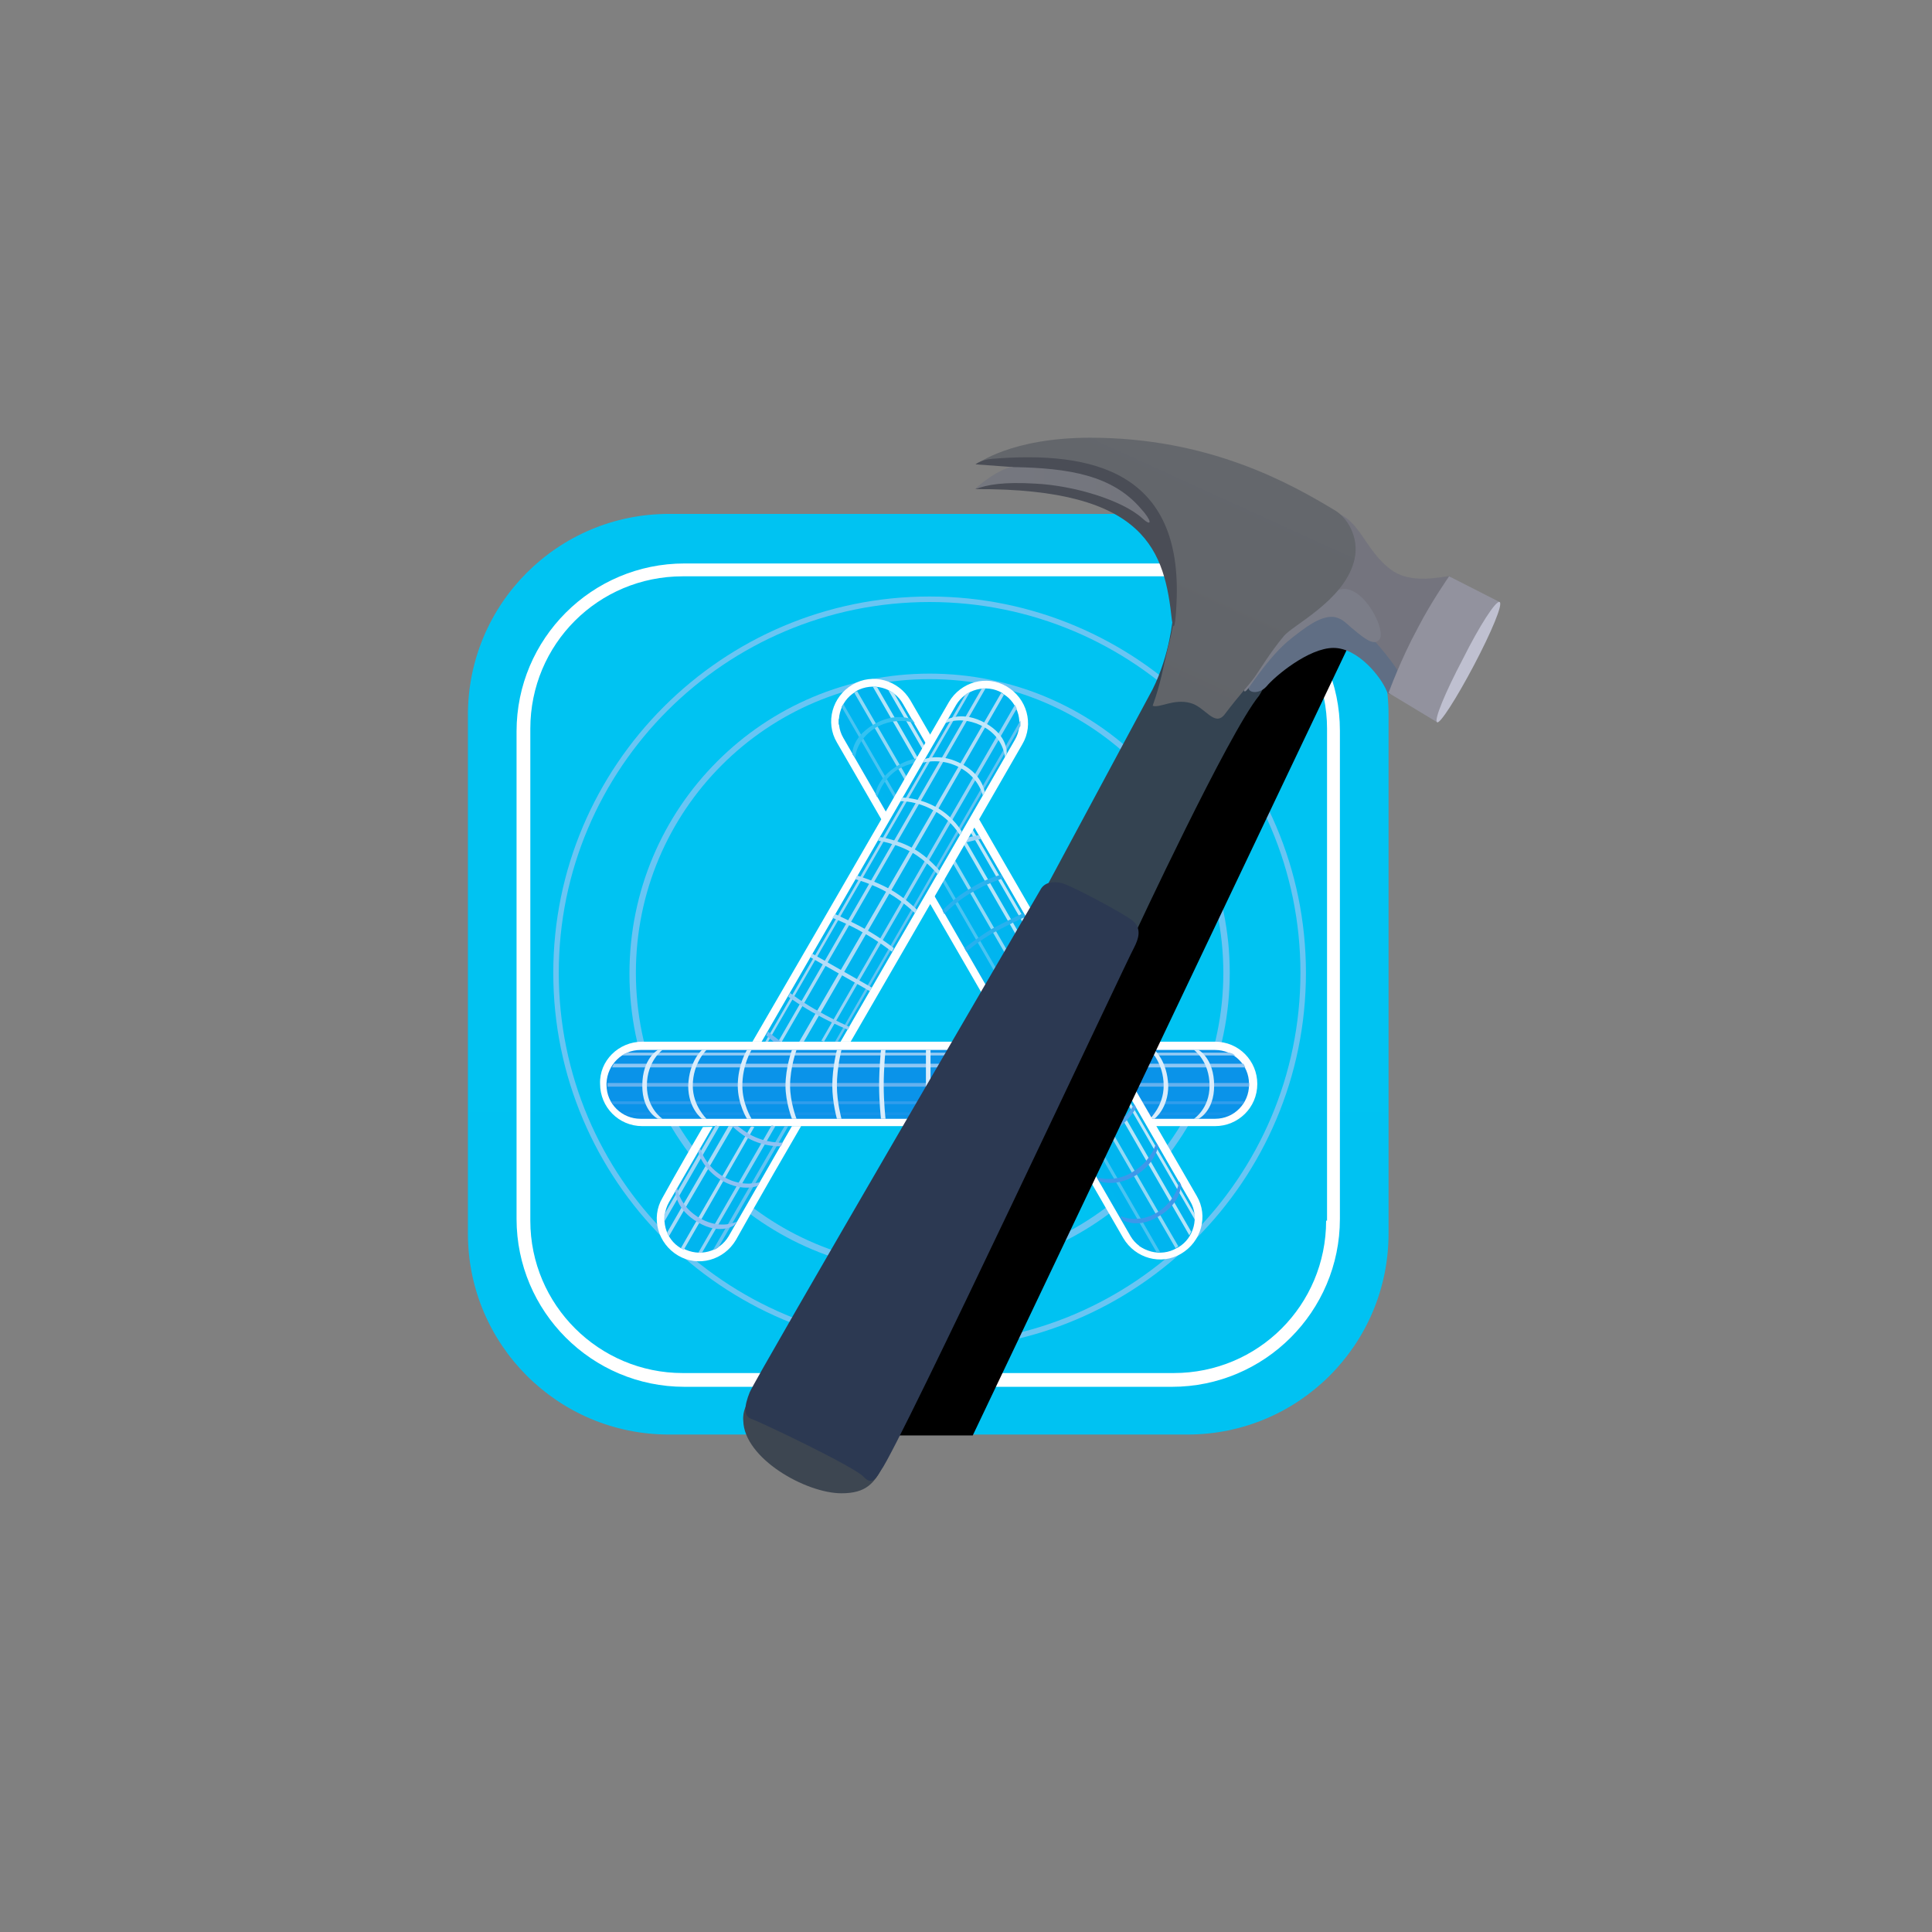 <svg width="128" height="128" viewBox="0 0 128 128" fill="none" xmlns="http://www.w3.org/2000/svg">
<rect x="0" y="0" width="128" height="128" fill="#808080" stroke="none"/>
<path d="M44.318 34.047H78.677C86.035 34.047 91.995 40.007 91.995 47.365V81.724C91.995 89.082 86.035 95.042 78.677 95.042H44.318C36.96 95.042 31 89.082 31 81.724V47.365C31 40.007 36.96 34.047 44.318 34.047Z" fill="url(#paint0_linear_245_219)"/>
<path d="M77.643 37.331H45.352C39.21 37.331 34.223 42.318 34.223 48.46V80.751C34.223 86.893 39.21 91.88 45.352 91.88H77.643C83.785 91.88 88.772 86.893 88.772 80.751V48.399C88.772 42.257 83.785 37.331 77.643 37.331ZM87.859 80.873C87.859 86.468 83.359 90.968 77.764 90.968H45.23C39.696 90.968 35.135 86.468 35.135 80.873V48.278C35.135 42.683 39.635 38.183 45.23 38.183H77.825C83.359 38.183 87.92 42.683 87.92 48.278V80.873H87.859Z" fill="white"/>
<path d="M61.589 39.52C47.845 39.52 36.656 50.71 36.656 64.454C36.656 78.197 47.845 89.386 61.589 89.386C75.393 89.386 86.522 78.197 86.522 64.454C86.522 50.71 75.332 39.52 61.589 39.52ZM61.589 89.022C48.027 89.022 37.02 78.015 37.02 64.454C37.02 50.892 48.027 39.885 61.589 39.885C75.15 39.885 86.157 50.892 86.157 64.454C86.157 78.015 75.15 89.022 61.589 89.022Z" fill="#69C5F3"/>
<path d="M61.589 44.629C50.581 44.629 41.703 53.507 41.703 64.514C41.703 75.521 50.581 84.339 61.589 84.339C72.596 84.339 81.474 75.46 81.474 64.454C81.474 53.447 72.535 44.629 61.589 44.629ZM61.589 83.913C50.825 83.913 42.129 75.217 42.129 64.454C42.129 53.69 50.825 44.994 61.589 44.994C72.352 44.994 81.048 53.69 81.048 64.454C81.048 75.217 72.291 83.913 61.589 83.913Z" fill="#68C5F4"/>
<path d="M42.554 69.014H80.501C82.082 69.014 83.299 70.291 83.299 71.812C83.299 73.393 82.021 74.609 80.501 74.609H42.554C40.973 74.609 39.757 73.332 39.757 71.812C39.696 70.291 40.973 69.014 42.554 69.014Z" fill="white"/>
<path d="M42.433 69.562H80.501C81.717 69.562 82.751 70.535 82.751 71.812V71.873C82.751 73.089 81.778 74.123 80.501 74.123H42.433C41.217 74.123 40.183 73.15 40.183 71.873V71.751C40.243 70.535 41.217 69.562 42.433 69.562Z" fill="#0A93E9"/>
<path d="M41.52 73.879H81.474L81.778 73.697H41.216L41.52 73.879Z" fill="#1694EA"/>
<path d="M40.608 73.15H82.326L82.447 72.967H40.487L40.608 73.15Z" fill="#319DEC"/>
<path d="M40.243 71.994H82.751V71.751H40.243V71.994Z" fill="#65B1EE"/>
<path d="M40.669 70.474H82.386L82.447 70.596L82.508 70.717H40.547L40.608 70.596L40.669 70.474Z" fill="#8EC6F3"/>
<path d="M41.581 69.744H81.474L81.656 69.805L81.839 69.927H41.216L41.399 69.805L41.581 69.744Z" fill="#95CAF3"/>
<path d="M79.406 69.562H79.102C79.102 69.562 80.136 70.291 80.136 71.933C80.136 73.454 79.102 74.123 79.102 74.123H79.406C79.406 74.123 80.44 73.636 80.44 71.933C80.44 70.109 79.406 69.562 79.406 69.562Z" fill="url(#paint1_linear_245_219)"/>
<path d="M76.487 69.562H76.183C76.183 69.562 77.096 70.413 77.096 71.933C77.096 73.271 76.183 74.123 76.183 74.123H76.487C76.487 74.123 77.4 73.454 77.4 71.933C77.339 70.291 76.487 69.562 76.487 69.562Z" fill="url(#paint2_linear_245_219)"/>
<path d="M61.345 69.562H61.649V74.123H61.345V69.562Z" fill="url(#paint3_linear_245_219)"/>
<path d="M58.365 69.562H58.669C58.669 69.562 58.548 70.717 58.548 71.933C58.548 73.028 58.669 74.123 58.669 74.123H58.365C58.365 74.123 58.244 73.028 58.244 71.933C58.244 70.717 58.365 69.562 58.365 69.562Z" fill="url(#paint4_linear_245_219)"/>
<path d="M55.447 69.562H55.751C55.751 69.562 55.447 70.717 55.447 71.933C55.447 73.028 55.751 74.123 55.751 74.123H55.447C55.447 74.123 55.142 73.028 55.142 71.933C55.142 70.717 55.447 69.562 55.447 69.562Z" fill="url(#paint5_linear_245_219)"/>
<path d="M52.467 69.562H52.771C52.771 69.562 52.345 70.717 52.345 71.933C52.345 73.028 52.771 74.123 52.771 74.123H52.467C52.467 74.123 52.041 73.028 52.041 71.933C52.041 70.717 52.467 69.562 52.467 69.562Z" fill="url(#paint6_linear_245_219)"/>
<path d="M49.487 69.562H49.791C49.791 69.562 49.183 70.535 49.183 71.933C49.183 73.15 49.791 74.123 49.791 74.123H49.487C49.487 74.123 48.879 73.15 48.879 71.933C48.879 70.535 49.487 69.562 49.487 69.562Z" fill="url(#paint7_linear_245_219)"/>
<path d="M46.507 69.562H46.811C46.811 69.562 45.899 70.413 45.899 71.933C45.899 73.271 46.811 74.123 46.811 74.123H46.507C46.507 74.123 45.595 73.454 45.595 71.933C45.656 70.291 46.507 69.562 46.507 69.562Z" fill="url(#paint8_linear_245_219)"/>
<path d="M43.588 69.562H43.892C43.892 69.562 42.858 70.291 42.858 71.933C42.858 73.454 43.892 74.123 43.892 74.123H43.588C43.588 74.123 42.554 73.636 42.554 71.933C42.554 70.109 43.588 69.562 43.588 69.562Z" fill="url(#paint9_linear_245_219)"/>
<path d="M60.312 46.392L79.285 79.231C80.075 80.569 79.589 82.271 78.251 83.062C76.913 83.853 75.21 83.366 74.42 82.028L55.447 49.19C54.656 47.852 55.142 46.149 56.48 45.358C57.818 44.568 59.521 45.054 60.312 46.392Z" fill="white"/>
<path d="M59.825 46.636L78.859 79.596C79.467 80.629 79.102 82.028 78.069 82.636L77.947 82.697C76.913 83.305 75.514 82.94 74.906 81.907L55.872 48.886C55.264 47.852 55.629 46.453 56.663 45.845L56.724 45.784C57.818 45.176 59.217 45.541 59.825 46.636Z" fill="url(#paint10_linear_245_219)"/>
<path d="M55.568 47.973L75.514 82.576L75.636 82.636L75.758 82.697L75.879 82.758L55.568 47.608V47.973Z" fill="url(#paint11_linear_245_219)"/>
<path d="M55.751 46.818L76.609 82.94H76.852L55.872 46.636L55.811 46.757L55.751 46.818Z" fill="url(#paint12_linear_245_219)"/>
<path d="M56.602 45.906L77.886 82.697L78.069 82.575L56.784 45.784L56.602 45.906Z" fill="url(#paint13_linear_245_219)"/>
<path d="M58.122 45.541L78.92 81.603L78.859 81.724L78.798 81.846L57.818 45.48H57.94L58.122 45.541Z" fill="url(#paint14_linear_245_219)"/>
<path d="M59.217 45.906L79.163 80.447V80.812L58.852 45.723L58.974 45.784L59.095 45.845L59.217 45.906Z" fill="url(#paint15_linear_245_219)"/>
<path d="M78.251 78.501L78.129 78.258C78.129 78.258 78.008 79.474 76.67 80.326C75.393 81.116 74.237 80.569 74.237 80.569L74.359 80.812C74.359 80.812 75.332 81.481 76.792 80.569C78.251 79.717 78.251 78.501 78.251 78.501ZM76.731 75.947L76.609 75.704C76.609 75.704 76.305 76.92 75.028 77.65C73.873 78.379 72.717 78.015 72.717 78.015L72.839 78.258C72.839 78.258 73.873 78.683 75.21 77.893C76.548 77.102 76.731 75.947 76.731 75.947Z" fill="#3C98EA"/>
<path d="M75.271 73.393L75.15 73.15C75.15 73.15 74.602 74.183 73.447 74.852C72.413 75.46 71.258 75.46 71.258 75.46L71.379 75.704C71.379 75.704 72.474 75.704 73.569 75.096C74.724 74.427 75.271 73.393 75.271 73.393Z" fill="#4CA4ED"/>
<path d="M73.812 70.839L73.69 70.596C73.69 70.596 72.9 71.629 71.866 72.177C70.893 72.724 69.737 72.906 69.737 72.906L69.859 73.15C69.859 73.15 71.014 72.967 71.987 72.42C72.96 71.873 73.812 70.839 73.812 70.839Z" fill="#4DA7EE"/>
<path d="M67.791 60.501L67.913 60.744C67.913 60.744 66.879 61.23 65.845 61.778C64.872 62.325 64.021 63.055 64.021 63.055L63.899 62.812C63.899 62.812 64.812 62.082 65.724 61.534C66.758 60.987 67.791 60.501 67.791 60.501Z" fill="url(#paint16_linear_245_219)"/>
<path d="M66.332 57.947L66.454 58.19C66.454 58.19 65.298 58.555 64.325 59.163C63.352 59.71 62.562 60.562 62.562 60.562L62.44 60.318C62.44 60.318 63.23 59.467 64.203 58.919C65.176 58.251 66.332 57.947 66.332 57.947Z" fill="url(#paint17_linear_245_219)"/>
<path d="M63.595 55.94C64.386 55.697 64.994 55.575 64.994 55.575L64.872 55.332C64.872 55.332 64.325 55.392 63.717 55.636C63.352 55.757 63.291 56.061 63.595 55.94Z" fill="#9DD4F7"/>
<path d="M61.893 50.284L62.014 50.527C62.014 50.527 60.859 50.223 59.521 50.953C58.365 51.683 58.122 52.838 58.122 52.838L58.001 52.595C58.001 52.595 58.122 51.561 59.399 50.771C60.737 49.919 61.893 50.284 61.893 50.284Z" fill="url(#paint18_linear_245_219)"/>
<path d="M60.433 47.669L60.616 47.913C60.616 47.913 59.399 47.426 58.001 48.217C56.663 49.068 56.663 50.223 56.663 50.223L56.48 49.98C56.48 49.98 56.359 48.946 57.818 48.034C59.339 47.122 60.433 47.669 60.433 47.669Z" fill="url(#paint19_linear_245_219)"/>
<path d="M56.359 69.014C61.649 59.893 67.731 49.311 67.731 49.311C68.521 47.973 68.035 46.271 66.697 45.48C65.359 44.69 63.656 45.176 62.866 46.514C62.866 46.514 55.447 59.406 49.852 69.014H56.359ZM53.075 74.609C50.521 78.988 48.757 82.15 48.757 82.15C47.967 83.488 46.264 83.974 44.926 83.184C43.588 82.393 43.102 80.69 43.892 79.353C43.892 79.353 44.926 77.467 46.568 74.67C48.636 74.609 52.406 74.609 53.075 74.609Z" fill="white"/>
<path d="M55.69 69.014C61.041 59.771 67.244 49.007 67.244 49.007C67.852 47.973 67.487 46.575 66.454 45.967L66.393 45.906C65.359 45.298 63.96 45.663 63.352 46.696C63.352 46.696 56.055 59.345 50.46 69.014H55.69ZM52.467 74.609C50.034 78.866 48.271 81.907 48.271 81.907C47.663 82.94 46.325 83.305 45.23 82.697H45.108C44.075 82.089 43.71 80.751 44.318 79.657C44.318 79.657 45.473 77.65 47.237 74.609H52.467Z" fill="url(#paint20_linear_245_219)"/>
<path d="M55.507 69.014L67.609 48.095V47.73C67.609 47.73 60.92 59.345 55.325 69.014H55.507ZM52.223 74.609L47.602 82.636L47.419 82.758L47.237 82.819C47.237 82.819 49.304 79.231 51.98 74.609H52.223Z" fill="url(#paint21_linear_245_219)"/>
<path d="M54.595 69.014L67.366 46.94L67.305 46.818L67.244 46.696C67.244 46.696 60.251 58.798 54.413 68.954L54.595 69.014ZM51.372 74.609L46.507 83.001H46.264C46.264 83.001 48.331 79.413 51.129 74.548C51.251 74.609 51.372 74.609 51.372 74.609Z" fill="url(#paint22_linear_245_219)"/>
<path d="M53.257 69.014C59.278 58.615 66.514 46.027 66.514 46.027L66.332 45.906L52.953 69.014H53.257ZM49.973 74.67C47.298 79.352 45.291 82.819 45.291 82.819L45.108 82.697C45.108 82.697 47.054 79.292 49.73 74.67C49.852 74.609 49.791 74.609 49.973 74.67Z" fill="url(#paint23_linear_245_219)"/>
<path d="M51.798 69.014C57.818 58.616 65.298 45.602 65.298 45.602H65.055C65.055 45.602 57.575 58.555 51.554 69.014H51.798ZM48.271 74.609C45.838 78.805 44.196 81.663 44.196 81.663L44.257 81.785L44.318 81.907C44.318 81.907 46.081 78.866 48.575 74.609H48.271Z" fill="url(#paint24_linear_245_219)"/>
<path d="M50.886 69.014L64.264 45.845L64.143 45.906L64.021 45.967L63.96 46.027C63.96 46.027 56.541 58.859 50.703 69.014H50.886ZM47.663 74.609C45.534 78.319 44.014 80.934 44.014 80.934V80.447C44.014 80.447 45.352 78.136 47.419 74.548C47.541 74.609 47.541 74.609 47.663 74.609Z" fill="url(#paint25_linear_245_219)"/>
<path d="M62.744 47.669L62.622 47.913C62.622 47.913 63.717 47.365 65.176 48.156C66.514 48.886 66.575 50.163 66.575 50.163L66.697 49.919C66.697 49.919 66.818 48.764 65.298 47.913C63.778 47.061 62.744 47.669 62.744 47.669Z" fill="url(#paint26_linear_245_219)"/>
<path d="M61.285 50.284L61.163 50.528C61.163 50.528 62.379 50.163 63.656 50.892C64.872 51.561 65.116 52.717 65.116 52.717L65.237 52.474C65.237 52.474 65.116 51.379 63.778 50.649C62.379 49.859 61.285 50.284 61.285 50.284Z" fill="url(#paint27_linear_245_219)"/>
<path d="M59.764 52.838L59.642 53.082C59.642 53.082 60.737 53.021 61.953 53.751C63.048 54.359 63.595 55.332 63.595 55.332L63.717 55.088C63.717 55.088 63.17 54.115 62.075 53.507C60.92 52.838 59.764 52.838 59.764 52.838Z" fill="url(#paint28_linear_245_219)"/>
<path d="M58.305 55.453L58.183 55.697C58.183 55.697 59.399 55.879 60.433 56.487C61.406 57.035 62.136 57.947 62.136 57.947L62.258 57.703C62.258 57.703 61.528 56.791 60.555 56.244C59.521 55.636 58.305 55.453 58.305 55.453Z" fill="url(#paint29_linear_245_219)"/>
<path d="M56.784 58.007L56.663 58.251C56.663 58.251 57.818 58.555 58.852 59.163C59.825 59.71 60.615 60.501 60.615 60.501L60.737 60.258C60.737 60.258 59.947 59.467 58.974 58.92C58.001 58.372 56.784 58.007 56.784 58.007Z" fill="url(#paint30_linear_245_219)"/>
<path d="M55.325 60.562L55.142 60.805C55.142 60.805 56.237 61.23 57.271 61.839C58.244 62.386 59.095 63.055 59.095 63.055L59.217 62.812C59.217 62.812 58.365 62.143 57.392 61.595C56.419 61.048 55.325 60.562 55.325 60.562Z" fill="url(#paint31_linear_245_219)"/>
<path d="M53.683 63.42L53.804 63.176L57.757 65.427L57.636 65.67L53.683 63.42Z" fill="url(#paint32_linear_245_219)"/>
<path d="M52.223 66.035L52.345 65.791C52.345 65.791 53.318 66.521 54.352 67.068C55.325 67.616 56.298 68.041 56.298 68.041L56.176 68.224C56.176 68.224 55.142 67.798 54.169 67.251C53.136 66.704 52.223 66.035 52.223 66.035Z" fill="url(#paint33_linear_245_219)"/>
<path d="M51.251 69.014C50.946 68.771 50.764 68.589 50.764 68.589L50.886 68.346C50.886 68.346 51.251 68.65 51.737 69.014H51.251Z" fill="#73B9F1"/>
<path d="M48.879 74.609C49.122 74.792 49.365 74.974 49.669 75.156C50.764 75.765 51.859 75.704 51.859 75.704L51.737 75.947C51.737 75.947 50.642 76.008 49.548 75.4C49.122 75.156 48.757 74.852 48.514 74.609H48.879Z" fill="url(#paint34_linear_245_219)"/>
<path d="M46.264 76.312L46.386 76.069C46.386 76.069 46.69 77.285 48.027 78.015C49.244 78.683 50.338 78.319 50.338 78.319L50.217 78.562C50.217 78.562 49.244 78.988 47.906 78.258C46.507 77.467 46.264 76.312 46.264 76.312Z" fill="url(#paint35_linear_245_219)"/>
<path d="M44.743 78.927L44.865 78.684C44.865 78.684 44.987 79.961 46.446 80.751C47.784 81.481 48.818 80.934 48.818 80.934L48.636 81.177C48.636 81.177 47.723 81.846 46.264 80.995C44.743 80.143 44.743 78.927 44.743 78.927Z" fill="url(#paint36_linear_245_219)"/>
<path d="M64.447 95.103L90.474 40.433L83.907 37.331L56.784 94.191C56.784 94.191 57.636 94.616 58.73 95.103H64.447Z" fill="url(#paint37_linear_245_219)"/>
<path d="M79.832 34.047L91.995 39.825V57.278C87.799 55.271 59.703 41.892 59.703 41.892C59.703 41.892 61.649 37.818 63.474 34.047H79.832Z" fill="url(#paint38_radial_245_219)"/>
<path d="M49.669 92.67C49.487 93.035 49.183 93.461 49.244 94.13C49.304 96.623 53.379 98.934 55.751 98.934C57.392 98.934 57.94 98.265 58.548 97.049C59.156 95.833 50.338 91.211 49.669 92.67Z" fill="url(#paint39_radial_245_219)"/>
<path d="M77.704 40.919C77.704 40.919 83.967 42.44 84.454 42.865C84.94 43.291 83.663 45.723 83.42 46.088C81.413 48.521 75.15 61.96 75.15 61.96L69.372 58.676C69.372 58.676 74.541 49.068 76.366 45.663C77.521 43.352 77.704 40.919 77.704 40.919Z" fill="url(#paint40_linear_245_219)"/>
<path d="M92.177 37.757C93.272 38.547 94.731 38.365 95.887 38.183C96.677 38.061 95.461 39.217 94.123 41.892C92.785 44.568 92.846 44.75 92.663 44.568C92.481 44.386 86.461 40.98 86.643 40.676C86.886 40.372 87.859 33.743 88.346 33.926C90.109 34.352 90.413 36.48 92.177 37.757Z" fill="url(#paint41_linear_245_219)"/>
<path d="M82.812 45.237C83.238 44.568 85.184 40.433 88.285 40.433C89.684 40.433 92.359 43.96 92.603 44.446C92.785 44.872 92.177 46.575 91.873 45.784C91.508 44.872 89.988 42.926 88.346 42.926C86.704 42.926 84.454 44.811 83.907 45.48C83.359 46.088 82.386 45.906 82.812 45.237Z" fill="url(#paint42_linear_245_219)"/>
<path d="M82.69 44.994C82.994 44.507 84.393 42.379 85.062 41.71C85.731 41.041 87.434 39.277 88.893 39.034C90.353 38.791 91.873 41.77 91.386 42.379C91.022 42.804 90.413 42.318 89.684 41.71C88.954 41.162 88.468 40.068 86.157 41.831C85.366 42.44 84.576 42.926 82.751 45.541C82.265 46.21 82.386 45.48 82.69 44.994Z" fill="url(#paint43_linear_245_219)"/>
<path d="M75.15 62.751C75.393 62.264 75.697 61.535 75.028 60.987C74.298 60.44 70.893 58.615 70.285 58.494C69.677 58.372 69.19 58.494 68.947 58.92C68.704 59.345 50.034 91.332 49.669 92.245C49.304 93.157 49.244 93.826 49.791 94.008C50.338 94.191 56.602 97.17 57.21 97.839C57.818 98.508 58.122 97.779 58.365 97.414C59.521 95.954 74.846 63.237 75.15 62.751Z" fill="url(#paint44_linear_245_219)"/>
<path d="M83.116 44.872C83.42 44.446 84.15 43.23 85.062 42.135C85.67 41.406 88.954 39.825 89.684 37.27C90.109 35.872 89.441 34.473 88.528 33.865C85.427 31.98 80.075 29 72.231 29C66.94 29 64.69 30.764 64.69 30.764H67.366L76.67 34.412L77.825 39.277C77.825 39.277 77.947 40.919 77.4 42.804C77.035 44.325 76.913 45.237 76.366 46.757C76.792 46.94 77.765 46.271 78.859 46.575C79.832 46.818 80.44 48.156 81.109 47.365C82.265 45.845 82.629 45.541 83.116 44.872Z" fill="url(#paint45_linear_245_219)"/>
<path d="M77.643 41.102C77.156 36.602 76.062 32.345 64.629 32.405C65.359 31.676 67.122 30.946 67.122 30.946L64.629 30.764C64.629 30.764 64.994 30.459 65.724 30.399C72.413 29.851 78.373 31.25 77.947 39.946C77.886 41.345 77.764 41.953 77.643 41.102Z" fill="url(#paint46_linear_245_219)"/>
<path d="M64.629 32.406C65.42 32.102 66.514 31.919 68.582 32.041C71.136 32.162 74.359 33.135 75.697 34.352C76.366 34.96 76.305 34.473 75.575 33.683C73.69 31.493 70.832 31.007 67.122 30.946C66.697 30.885 65.298 31.676 64.629 32.406Z" fill="url(#paint47_linear_245_219)"/>
<path d="M96.008 38.183L99.353 39.885C99.353 39.885 98.076 41.588 97.042 43.534C95.947 45.602 95.218 47.852 95.218 47.852L91.995 45.906C91.995 45.906 92.785 43.717 93.941 41.588C94.853 39.825 96.008 38.183 96.008 38.183Z" fill="url(#paint48_linear_245_219)"/>
<path d="M99.353 39.885C99.596 40.007 98.805 41.892 97.65 44.081C96.495 46.271 95.4 47.973 95.218 47.852C94.974 47.73 95.765 45.845 96.92 43.656C98.015 41.467 99.11 39.764 99.353 39.885Z" fill="#BFC0D0"/>
<defs>
<linearGradient id="paint0_linear_245_219" x1="3080.55" y1="6137.46" x2="3080.55" y2="33.074" gradientUnits="userSpaceOnUse">
<stop stop-color="#1578E4"/>
<stop offset="1" stop-color="#00C3F2"/>
</linearGradient>
<linearGradient id="paint1_linear_245_219" x1="148.246" y1="523.585" x2="148.246" y2="68.589" gradientUnits="userSpaceOnUse">
<stop stop-color="#1492E7"/>
<stop offset="1" stop-color="#DBEDFB"/>
</linearGradient>
<linearGradient id="paint2_linear_245_219" x1="133.468" y1="523.585" x2="133.468" y2="68.589" gradientUnits="userSpaceOnUse">
<stop stop-color="#1492E7"/>
<stop offset="1" stop-color="#DBEDFB"/>
</linearGradient>
<linearGradient id="paint3_linear_245_219" x1="76.457" y1="523.585" x2="76.457" y2="68.589" gradientUnits="userSpaceOnUse">
<stop stop-color="#1492E7"/>
<stop offset="1" stop-color="#DBEDFB"/>
</linearGradient>
<linearGradient id="paint4_linear_245_219" x1="79.613" y1="523.585" x2="79.613" y2="68.589" gradientUnits="userSpaceOnUse">
<stop stop-color="#1492E7"/>
<stop offset="1" stop-color="#DBEDFB"/>
</linearGradient>
<linearGradient id="paint5_linear_245_219" x1="82.995" y1="523.585" x2="82.995" y2="68.589" gradientUnits="userSpaceOnUse">
<stop stop-color="#1492E7"/>
<stop offset="1" stop-color="#DBEDFB"/>
</linearGradient>
<linearGradient id="paint6_linear_245_219" x1="86.278" y1="523.585" x2="86.278" y2="68.589" gradientUnits="userSpaceOnUse">
<stop stop-color="#1492E7"/>
<stop offset="1" stop-color="#DBEDFB"/>
</linearGradient>
<linearGradient id="paint7_linear_245_219" x1="95.582" y1="523.585" x2="95.582" y2="68.589" gradientUnits="userSpaceOnUse">
<stop stop-color="#1492E7"/>
<stop offset="1" stop-color="#DBEDFB"/>
</linearGradient>
<linearGradient id="paint8_linear_245_219" x1="109.569" y1="523.585" x2="109.569" y2="68.589" gradientUnits="userSpaceOnUse">
<stop stop-color="#1492E7"/>
<stop offset="1" stop-color="#DBEDFB"/>
</linearGradient>
<linearGradient id="paint9_linear_245_219" x1="106.833" y1="523.585" x2="106.833" y2="68.589" gradientUnits="userSpaceOnUse">
<stop stop-color="#1492E7"/>
<stop offset="1" stop-color="#DBEDFB"/>
</linearGradient>
<linearGradient id="paint10_linear_245_219" x1="1233.22" y1="3793.45" x2="1233.22" y2="46.935" gradientUnits="userSpaceOnUse">
<stop stop-color="#1285E7"/>
<stop offset="1" stop-color="#00B5EF"/>
</linearGradient>
<linearGradient id="paint11_linear_245_219" x1="1407.48" y1="3567.29" x2="-284.565" y2="636.534" gradientUnits="userSpaceOnUse">
<stop stop-color="#2B90E7"/>
<stop offset="1" stop-color="#00B6EF"/>
</linearGradient>
<linearGradient id="paint12_linear_245_219" x1="1464.68" y1="3684.84" x2="-285.518" y2="653.428" gradientUnits="userSpaceOnUse">
<stop stop-color="#3795EA"/>
<stop offset="1" stop-color="#49C4F2"/>
</linearGradient>
<linearGradient id="paint13_linear_245_219" x1="1489.36" y1="3733.13" x2="-284.583" y2="660.578" gradientUnits="userSpaceOnUse">
<stop stop-color="#3696EA"/>
<stop offset="1" stop-color="#90D9F6"/>
</linearGradient>
<linearGradient id="paint14_linear_245_219" x1="1467.8" y1="3677.91" x2="-283.18" y2="645.132" gradientUnits="userSpaceOnUse">
<stop stop-color="#3097EA"/>
<stop offset="1" stop-color="#B5E5F9"/>
</linearGradient>
<linearGradient id="paint15_linear_245_219" x1="1416.4" y1="3553.73" x2="-274.152" y2="625.62" gradientUnits="userSpaceOnUse">
<stop stop-color="#3A98EA"/>
<stop offset="1" stop-color="#BCE7FA"/>
</linearGradient>
<linearGradient id="paint16_linear_245_219" x1="68.825" y1="233.174" x2="404.058" y2="39.623" gradientUnits="userSpaceOnUse">
<stop stop-color="#00A4EC"/>
<stop offset="1" stop-color="#B9DFF6"/>
</linearGradient>
<linearGradient id="paint17_linear_245_219" x1="61.649" y1="231.439" x2="398.738" y2="36.786" gradientUnits="userSpaceOnUse">
<stop stop-color="#00A4EC"/>
<stop offset="1" stop-color="#B9DFF6"/>
</linearGradient>
<linearGradient id="paint18_linear_245_219" x1="41.581" y1="215.344" x2="377.105" y2="21.664" gradientUnits="userSpaceOnUse">
<stop stop-color="#00B4EF"/>
<stop offset="1" stop-color="#C3E9FA"/>
</linearGradient>
<linearGradient id="paint19_linear_245_219" x1="39.942" y1="217.725" x2="377.755" y2="22.685" gradientUnits="userSpaceOnUse">
<stop stop-color="#00B4EF"/>
<stop offset="1" stop-color="#C3E9FA"/>
</linearGradient>
<linearGradient id="paint20_linear_245_219" x1="1220.81" y1="3790.8" x2="1220.81" y2="44.349" gradientUnits="userSpaceOnUse">
<stop stop-color="#1285E7"/>
<stop offset="1" stop-color="#00B5EF"/>
</linearGradient>
<linearGradient id="paint21_linear_245_219" x1="726.196" y1="3564.56" x2="2419.83" y2="631.145" gradientUnits="userSpaceOnUse">
<stop stop-color="#3194E9"/>
<stop offset="1" stop-color="#71CFF4"/>
</linearGradient>
<linearGradient id="paint22_linear_245_219" x1="748.252" y1="3688.25" x2="2498.67" y2="656.411" gradientUnits="userSpaceOnUse">
<stop stop-color="#5AA6EC"/>
<stop offset="1" stop-color="#A2DEF8"/>
</linearGradient>
<linearGradient id="paint23_linear_245_219" x1="757.891" y1="3730.21" x2="2530.82" y2="659.42" gradientUnits="userSpaceOnUse">
<stop stop-color="#66ABEE"/>
<stop offset="1" stop-color="#BEE8FA"/>
</linearGradient>
<linearGradient id="paint24_linear_245_219" x1="744.233" y1="3674.99" x2="2495.81" y2="641.188" gradientUnits="userSpaceOnUse">
<stop stop-color="#7BB6F0"/>
<stop offset="1" stop-color="#B1E3F9"/>
</linearGradient>
<linearGradient id="paint25_linear_245_219" x1="716.378" y1="3553" x2="2406.78" y2="625.121" gradientUnits="userSpaceOnUse">
<stop stop-color="#5AA6EC"/>
<stop offset="1" stop-color="#AFE3F9"/>
</linearGradient>
<linearGradient id="paint26_linear_245_219" x1="96.799" y1="118.771" x2="435.467" y2="314.305" gradientUnits="userSpaceOnUse">
<stop stop-color="#C1E7FA"/>
<stop offset="1" stop-color="#89D4F5"/>
</linearGradient>
<linearGradient id="paint27_linear_245_219" x1="88.893" y1="121.059" x2="422.752" y2="313.765" gradientUnits="userSpaceOnUse">
<stop stop-color="#C1E7FA"/>
<stop offset="1" stop-color="#89D4F5"/>
</linearGradient>
<linearGradient id="paint28_linear_245_219" x1="82.325" y1="126.379" x2="414.516" y2="318.152" gradientUnits="userSpaceOnUse">
<stop stop-color="#C1E7FA"/>
<stop offset="1" stop-color="#89D4F5"/>
</linearGradient>
<linearGradient id="paint29_linear_245_219" x1="74.055" y1="130.133" x2="406.221" y2="321.943" gradientUnits="userSpaceOnUse">
<stop stop-color="#B0DFF8"/>
<stop offset="1" stop-color="#52BDF2"/>
</linearGradient>
<linearGradient id="paint30_linear_245_219" x1="71.866" y1="136.08" x2="404.163" y2="327.906" gradientUnits="userSpaceOnUse">
<stop stop-color="#B4DEF8"/>
<stop offset="1" stop-color="#4EB5F0"/>
</linearGradient>
<linearGradient id="paint31_linear_245_219" x1="69.737" y1="142.027" x2="401.928" y2="333.8" gradientUnits="userSpaceOnUse">
<stop stop-color="#B4DEF8"/>
<stop offset="1" stop-color="#4EB5F0"/>
</linearGradient>
<linearGradient id="paint32_linear_245_219" x1="62.136" y1="145.394" x2="394.261" y2="337.158" gradientUnits="userSpaceOnUse">
<stop stop-color="#B5DDF8"/>
<stop offset="1" stop-color="#46AEEE"/>
</linearGradient>
<linearGradient id="paint33_linear_245_219" x1="54.352" y1="148.834" x2="384.806" y2="339.626" gradientUnits="userSpaceOnUse">
<stop stop-color="#96CEF4"/>
<stop offset="1" stop-color="#46AAEE"/>
</linearGradient>
<linearGradient id="paint34_linear_245_219" x1="55.751" y1="127.283" x2="294.157" y2="264.936" gradientUnits="userSpaceOnUse">
<stop stop-color="#8FC1F2"/>
<stop offset="1" stop-color="#3193EA"/>
</linearGradient>
<linearGradient id="paint35_linear_245_219" x1="30.088" y1="173.432" x2="366.06" y2="367.41" gradientUnits="userSpaceOnUse">
<stop stop-color="#8FC1F2"/>
<stop offset="1" stop-color="#3193EA"/>
</linearGradient>
<linearGradient id="paint36_linear_245_219" x1="27.959" y1="177.459" x2="367.884" y2="373.749" gradientUnits="userSpaceOnUse">
<stop stop-color="#8FC1F2"/>
<stop offset="1" stop-color="#3193EA"/>
</linearGradient>
<linearGradient id="paint37_linear_245_219" x1="1592.84" y1="2818.45" x2="1946.51" y2="2990.93" gradientUnits="userSpaceOnUse">
<stop offset="0.001"/>
<stop offset="1" stop-opacity="0"/>
</linearGradient>
<radialGradient id="paint38_radial_245_219" cx="0" cy="0" r="1" gradientUnits="userSpaceOnUse" gradientTransform="translate(-1073.1 1586.48) rotate(109.896) scale(1299.43 745.102)">
<stop/>
<stop offset="1" stop-opacity="0"/>
</radialGradient>
<radialGradient id="paint39_radial_245_219" cx="0" cy="0" r="1" gradientUnits="userSpaceOnUse" gradientTransform="translate(215.721 569.602) rotate(34.981) scale(526.545 438.439)">
<stop offset="0.417" stop-color="#0C0C12"/>
<stop offset="1" stop-color="#3D4651"/>
</radialGradient>
<linearGradient id="paint40_linear_245_219" x1="682.095" y1="896.789" x2="1050.18" y2="1084.34" gradientUnits="userSpaceOnUse">
<stop stop-color="#344351"/>
<stop offset="0.1" stop-color="#9697A0"/>
<stop offset="0.181" stop-color="#8B8C95"/>
<stop offset="0.351" stop-color="#787A83"/>
<stop offset="0.47" stop-color="#71747D"/>
<stop offset="0.591" stop-color="#777982"/>
<stop offset="0.749" stop-color="#87898F"/>
<stop offset="0.8" stop-color="#8E8F94"/>
<stop offset="0.849" stop-color="#3D3B42"/>
<stop offset="0.9" stop-color="#606E84"/>
</linearGradient>
<linearGradient id="paint41_linear_245_219" x1="790.783" y1="986.428" x2="170.75" y2="148.559" gradientUnits="userSpaceOnUse">
<stop offset="0.27" stop-color="#262B33"/>
<stop offset="0.45" stop-color="#74747E"/>
<stop offset="0.54" stop-color="#B0B0BC"/>
<stop offset="0.73" stop-color="#74747E"/>
</linearGradient>
<linearGradient id="paint42_linear_245_219" x1="65.335" y1="347.953" x2="1043.78" y2="221.566" gradientUnits="userSpaceOnUse">
<stop offset="0.14" stop-color="#606E84"/>
<stop offset="0.4" stop-color="#9899A5"/>
<stop offset="0.73" stop-color="#475768"/>
<stop offset="0.92" stop-color="#262B33"/>
</linearGradient>
<linearGradient id="paint43_linear_245_219" x1="554.704" y1="523.794" x2="499.444" y2="210.429" gradientUnits="userSpaceOnUse">
<stop stop-color="#101215" stop-opacity="0.1"/>
<stop offset="0.46" stop-color="#101215" stop-opacity="0.7"/>
<stop offset="0.7" stop-color="#474951"/>
<stop offset="0.91" stop-color="#7B7D88"/>
</linearGradient>
<linearGradient id="paint44_linear_245_219" x1="1159.7" y1="1748.69" x2="1657.71" y2="1993.74" gradientUnits="userSpaceOnUse">
<stop offset="0.115" stop-color="#2C3952"/>
<stop offset="0.374" stop-color="#3D414E"/>
<stop offset="0.55" stop-color="#474A54"/>
<stop offset="0.754" stop-color="#4E5057"/>
<stop offset="0.892" stop-color="#323945"/>
<stop offset="1" stop-color="#143052"/>
</linearGradient>
<linearGradient id="paint45_linear_245_219" x1="813.166" y1="1322.56" x2="1258.15" y2="346.209" gradientUnits="userSpaceOnUse">
<stop offset="0.118" stop-color="#6D7078" stop-opacity="0"/>
<stop offset="0.2" stop-color="#6D7078" stop-opacity="0.7"/>
<stop offset="0.34" stop-color="#35363A"/>
<stop offset="0.374" stop-color="#1D1F22"/>
<stop offset="0.4" stop-color="#101215"/>
<stop offset="0.5" stop-color="#16171A"/>
<stop offset="0.56" stop-color="#292A2E"/>
<stop offset="0.688" stop-color="#4B4D51"/>
<stop offset="0.807" stop-color="#63666B"/>
<stop offset="0.915" stop-color="#72757B"/>
<stop offset="1" stop-color="#777A80"/>
</linearGradient>
<linearGradient id="paint46_linear_245_219" x1="62.44" y1="590.226" x2="1398" y2="590.226" gradientUnits="userSpaceOnUse">
<stop stop-color="#4A4D56"/>
<stop offset="1" stop-color="#29292D"/>
</linearGradient>
<linearGradient id="paint47_linear_245_219" x1="62.44" y1="213.527" x2="1217.26" y2="213.527" gradientUnits="userSpaceOnUse">
<stop stop-color="#767880"/>
<stop offset="0.41" stop-color="#0C0A0B"/>
</linearGradient>
<linearGradient id="paint48_linear_245_219" x1="325.445" y1="899.04" x2="726.747" y2="203.958" gradientUnits="userSpaceOnUse">
<stop stop-color="#858997"/>
<stop offset="0.23" stop-color="#244668"/>
<stop offset="0.282" stop-color="#1A3249"/>
<stop offset="0.4" stop-color="#040506"/>
<stop offset="0.464" stop-color="#313236"/>
<stop offset="0.546" stop-color="#65656E"/>
<stop offset="0.607" stop-color="#868691"/>
<stop offset="0.64" stop-color="#92929E"/>
</linearGradient>
</defs>
</svg>
